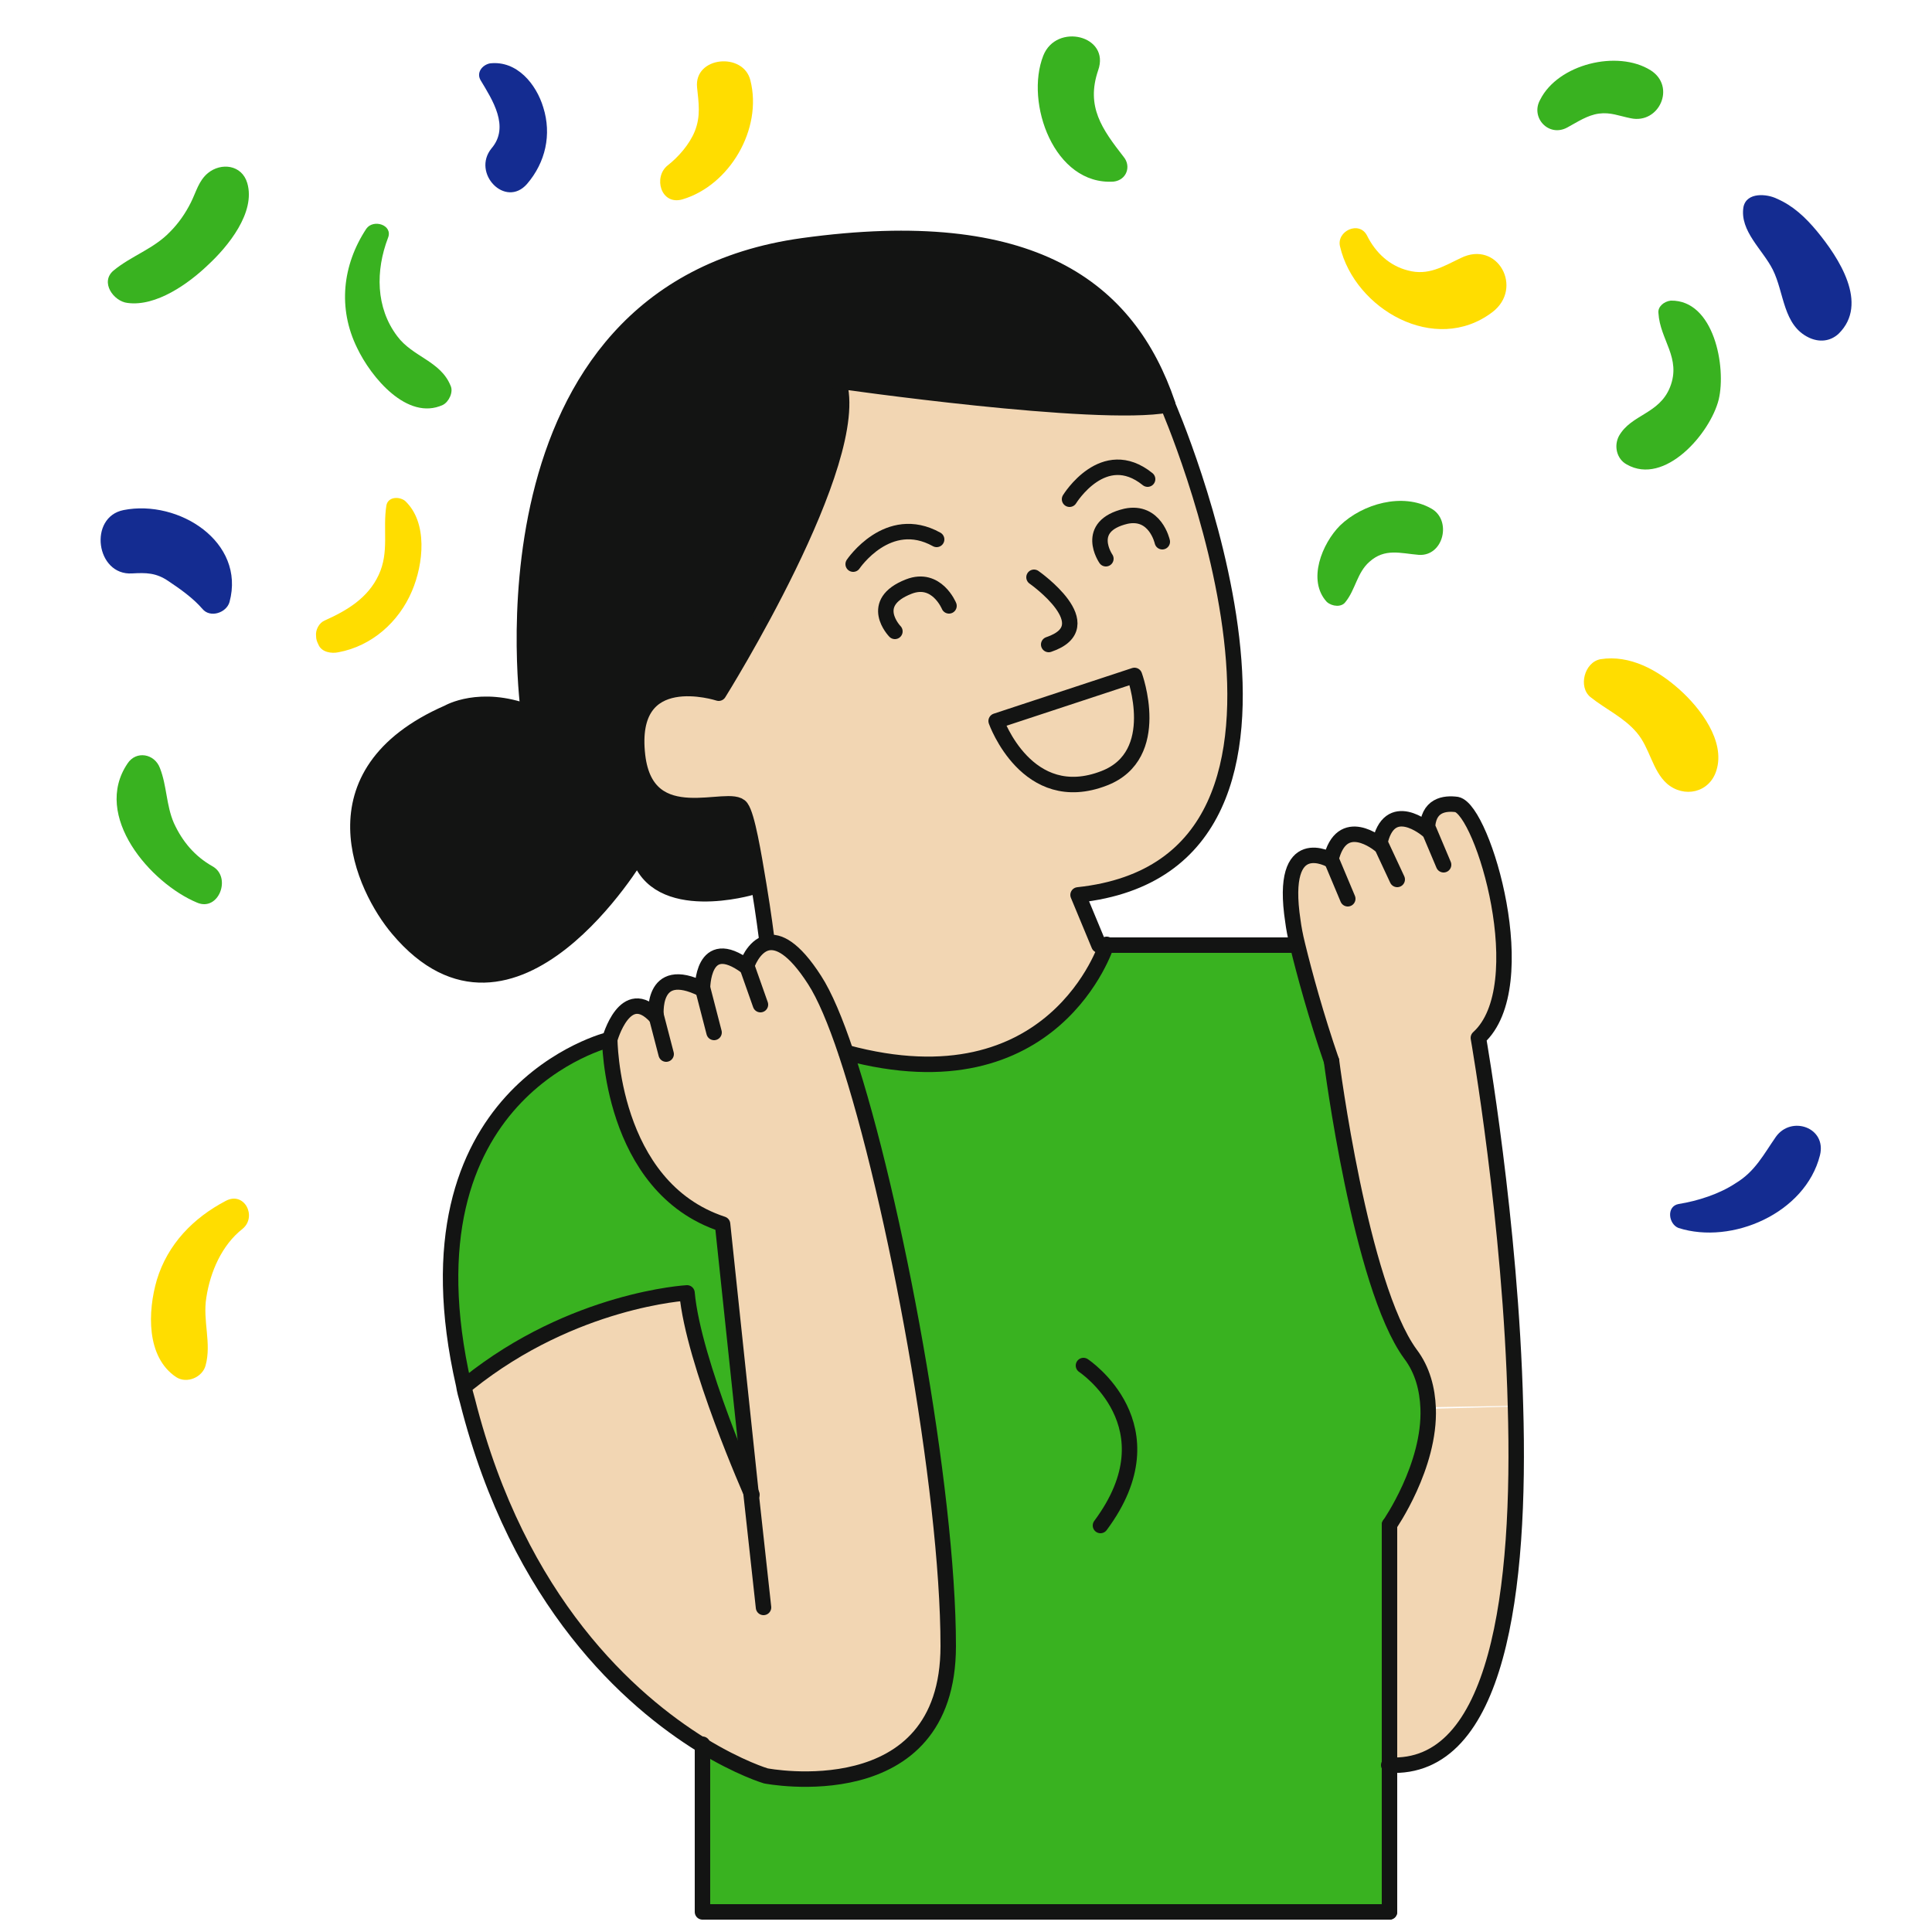 <?xml version="1.0" encoding="utf-8"?>
<!-- Generator: Adobe Illustrator 25.2.1, SVG Export Plug-In . SVG Version: 6.00 Build 0)  -->
<svg version="1.1" id="Capa_1" xmlns="http://www.w3.org/2000/svg" xmlns:xlink="http://www.w3.org/1999/xlink" x="0px" y="0px"
	 viewBox="0 0 250 250" style="enable-background:new 0 0 250 250;" xml:space="preserve">
<style type="text/css">
	.st0{display:none;}
	.st1{fill:#FFDD00;}
	.st2{fill:#39B220;}
	.st3{fill:#142C91;}
	.st4{fill:#F2D6B3;}
	.st5{fill:#131413;}
	.st6{fill:none;stroke:#131413;stroke-width:2;stroke-linecap:round;stroke-linejoin:round;stroke-miterlimit:10;}
</style>
<g>
	<g id="ciudad_desktop">
	</g>
	<g id="espacio" class="st0">
	</g>
	<g id="coloración_mobile">
	</g>
	<g id="trazado_mobile">
	</g>
	<g id="coloración_desktop">
	</g>
	<g>
		<g>
			<path class="st1" d="M50,65.4c-0.5,3.1,0.4,6-1,9c-1.4,3-4.1,4.6-7,5.9c-0.7,0.3-1.2,1.2-1.1,2c0,0.4,0.1,0.7,0.3,1.1
				c0.4,1,1.7,1.2,2.6,1c4.3-0.8,7.8-3.9,9.5-7.9c1.5-3.5,2.1-8.9-0.9-11.7C51.6,64.2,50.2,64.3,50,65.4L50,65.4z"/>
		</g>
		<g>
			<path class="st2" d="M47.4,29.6c-3.1,4.7-3.7,10.3-1.2,15.4c1.8,3.8,6.5,9.5,11.1,7.4c0.8-0.4,1.4-1.7,1-2.5
				c-1.3-3.2-4.9-3.7-6.9-6.4c-2.8-3.7-2.8-8.5-1.2-12.7C50.9,29.1,48.3,28.3,47.4,29.6L47.4,29.6z"/>
		</g>
		<g>
			<path class="st2" d="M214.6,40.5c0.2,3.5,3,5.8,1.5,9.6c-1.4,3.5-5,3.5-6.6,6.3c-0.7,1.3-0.3,3,1,3.7c4.9,2.8,10.8-4,11.9-8.4
				c1-4.2-0.6-12.9-6.2-12.8C215.3,39,214.5,39.7,214.6,40.5L214.6,40.5z"/>
		</g>
		<g>
			<path class="st2" d="M174.1,77.9c1.3-1.6,1.5-3.8,3.1-5.2c2-1.8,4-1.1,6.4-0.9c3.2,0.2,4.3-4.5,1.6-6c-3.7-2.1-8.9-0.6-11.8,2.2
				c-2.3,2.3-4.3,7.1-1.7,9.9C172.4,78.5,173.6,78.6,174.1,77.9L174.1,77.9z"/>
		</g>
		<g>
			<path class="st1" d="M173.4,31.9c1.9,8.1,12.3,14.1,19.7,8.5c4.1-3.1,0.7-9.4-4.1-7c-2.3,1.1-4.2,2.3-6.8,1.6
				c-2.4-0.6-4.2-2.3-5.3-4.5C175.9,28.5,172.9,29.9,173.4,31.9L173.4,31.9z"/>
		</g>
		<g>
			<path class="st2" d="M145.4,20.3c-2.8-3.6-4.9-6.5-3.3-11.2c1.6-4.5-5.4-6.2-7.1-1.9c-2.4,6.1,1.4,16.8,9.1,16.3
				C145.8,23.3,146.4,21.5,145.4,20.3L145.4,20.3z"/>
		</g>
		<g>
			<path class="st3" d="M62.2,10.4c1.5,2.5,3.8,6,1.4,8.8c-2.6,3.2,1.8,7.8,4.6,4.6c2.4-2.8,3.2-6.4,2.1-9.9c-0.9-3-3.4-6.1-6.9-5.7
				C62.4,8.4,61.6,9.4,62.2,10.4L62.2,10.4z"/>
		</g>
		<g>
			<path class="st1" d="M88.3,25.8c6.1-1.8,10.4-9.1,8.8-15.4c-0.9-3.7-7.3-3.1-6.9,0.9c0.2,2,0.5,3.7-0.3,5.7
				c-0.7,1.7-2.1,3.3-3.5,4.4C84.5,22.9,85.5,26.6,88.3,25.8L88.3,25.8z"/>
		</g>
		<g>
			<path class="st1" d="M205.8,90.2c2,1.6,4.3,2.6,6,4.6c1.7,2,2,4.9,3.9,6.6c2.2,1.9,5.5,1.2,6.4-1.7c1.2-3.8-2.1-8.1-4.8-10.5
				c-2.8-2.5-6.4-4.5-10.2-3.9C205,85.7,204.2,88.9,205.8,90.2L205.8,90.2z"/>
		</g>
		<g>
			<path class="st3" d="M29.7,77.9C31.8,70.1,23.1,64.6,16,66c-4.6,0.9-3.6,8.5,1.1,8.2c1.8-0.1,3.1-0.1,4.7,1
				c1.5,1,3.2,2.2,4.4,3.6C27.2,80,29.3,79.3,29.7,77.9L29.7,77.9z"/>
		</g>
		<g>
			<path class="st2" d="M16.5,39.2c3.7,0.5,7.9-2.5,10.4-4.9c2.6-2.4,6.2-6.8,5.1-10.6c-0.7-2.4-3.4-2.7-5.1-1.3
				c-1.2,1-1.5,2.4-2.2,3.8c-0.7,1.4-1.6,2.7-2.7,3.8c-2.1,2.2-5,3.1-7.3,5C12.9,36.5,14.7,39,16.5,39.2L16.5,39.2z"/>
		</g>
		<g>
			<path class="st3" d="M217.2,158.9c6.9,2.2,16.4-1.9,18.3-9.4c0.9-3.6-3.7-5.2-5.7-2.4c-1.6,2.3-2.7,4.5-5.2,6
				c-2.1,1.4-4.9,2.3-7.4,2.7C215.6,156.1,215.9,158.4,217.2,158.9L217.2,158.9z"/>
		</g>
		<g>
			<path class="st1" d="M29.2,155.4c-4.2,2.2-7.5,5.6-8.9,10.2c-1.2,4.1-1.4,10,2.5,12.6c1.4,0.9,3.4,0,3.8-1.5
				c0.8-2.9-0.4-5.8,0.1-8.8c0.5-3.3,2-6.8,4.7-8.9C33.3,157.4,31.6,154.1,29.2,155.4L29.2,155.4z"/>
		</g>
		<g>
			<path class="st2" d="M27.5,112.1c-2.3-1.3-3.9-3.2-5-5.6c-1-2.3-0.9-4.8-1.8-7.1c-0.7-1.9-3.1-2.3-4.2-0.6c-4.6,6.8,3,15.5,9,18
				C28.3,118,30,113.5,27.5,112.1L27.5,112.1z"/>
		</g>
		<g>
			<path class="st2" d="M202.8,16.5c1.3-0.7,2.6-1.6,4.1-1.8c1.5-0.2,2.6,0.3,4.1,0.6c3.7,0.8,5.9-4.1,2.6-6.2
				c-4.3-2.7-12-0.8-14.3,3.8C198,15.2,200.4,17.8,202.8,16.5L202.8,16.5z"/>
		</g>
		<g>
			<path class="st3" d="M225.6,26.8c-0.5,3.1,2.5,5.5,3.8,8.1c1.5,3,1.3,7.2,4.7,8.8c1.3,0.6,2.7,0.5,3.8-0.5c4-3.9,0-9.9-2.8-13.3
				c-1.5-1.8-3.1-3.3-5.2-4.2C228.7,25.1,226,24.8,225.6,26.8L225.6,26.8z"/>
		</g>
	</g>
	<g id="XMLID_1_">
		<g>
			<path class="st4" d="M196.2,182c0.7,23.8-2.2,47.3-16.4,46.5v-31.1c0,0,5.3-7.6,5-15.1L196.2,182z"/>
			<path class="st4" d="M172.3,111.3c1.4-6.1,6.3-2,6.3-2c1.2-6.2,6.2-1.9,6.2-1.9c0-3.3,2.3-3.5,3.8-3.3
				c3.4,0.7,10.2,23.5,2.8,30.2c0,0,4.2,23.9,4.8,47.6l-11.4,0.2c-0.1-2.4-0.7-4.9-2.3-7c-6.5-8.9-10.2-37.9-10.2-37.9
				c-2-5.8-3.5-11.3-4.4-15c-0.3-1.2-0.5-2.3-0.6-3.1C165.7,107.4,172.3,111.3,172.3,111.3z"/>
			<path class="st2" d="M184.9,182.1c0.2,7.5-5,15.1-5,15.1v31.1v19h-89v-21.8c4.9,3,8.3,4,8.3,4s23.6,4.6,23.6-16.8
				c0-20.3-6.9-57.8-13.2-76.7c27,7.3,33.7-14,33.7-14h24.7l0.1,0h0c0.8,3.7,2.3,9.3,4.4,15c0,0,3.7,29,10.2,37.9
				C184.1,177.3,184.8,179.7,184.9,182.1z"/>
			<path class="st4" d="M151.2,52.3c0,0,25.9,59.4-11.6,63.4l2.7,6.5h0.9c0,0-6.7,21.3-33.7,14c-1.4-4.2-2.8-7.5-4.1-9.5
				c-2.7-4.2-4.7-5.1-6.1-4.8l-0.2-0.6h0c0,0-0.4-3.2-1-6.8c-0.7-4.2-1.5-9-2.3-10.1c-1.4-2-12.2,3.5-13.4-6.7
				c-1.4-12,10.5-8.1,10.5-8.1s18.9-30.2,15.5-40.4C108.6,49.3,142,54,151.2,52.3z M142.9,100.7c7.7-3,3.9-13.3,3.9-13.3l-17.9,5.9
				C128.9,93.3,132.9,104.6,142.9,100.7z"/>
			<path class="st4" d="M146.8,87.4c0,0,3.8,10.3-3.9,13.3c-10,3.9-14-7.4-14-7.4L146.8,87.4z"/>
			<path class="st5" d="M151.2,52.3c-9.2,1.7-42.6-3.1-42.6-3.1C112,59.5,93,89.6,93,89.6s-11.9-3.8-10.5,8.1
				c1.2,10.2,12,4.7,13.4,6.7c0.7,1.1,1.6,5.9,2.3,10.1l-0.9,0.2c0,0-12.4,3.7-14.7-4.3c0,0-16.2,27.4-31.1,9.7
				c-4.4-5.2-11.6-20.1,6.5-28c0,0,4.1-2.4,10.4,0c0,0-7.8-54.4,35.5-60.4C133.6,27.8,146,37.4,151.2,52.3z"/>
			<path class="st4" d="M96.6,124.9c0,0,0.8-2.6,2.7-3c1.4-0.3,3.4,0.6,6.1,4.8c1.3,2,2.7,5.3,4.1,9.5c6.3,18.9,13.2,56.4,13.2,76.7
				c0,21.4-23.6,16.8-23.6,16.8s-3.4-1-8.3-4c-9.2-5.7-23.7-18.4-30.3-44.5c-0.2-0.7-0.4-1.4-0.5-2.1l0.5-0.1
				c13.6-10.9,28.3-11.7,28.3-11.7c0.9,9,8.4,26.1,8.4,26.1l-3.7-35c-14.6-4.8-14.6-24-14.6-24s2-7.3,6-2.9c0,0-0.8-7,6-3.6
				C90.9,127.8,90.8,120.7,96.6,124.9z"/>
			<path class="st2" d="M93.5,158.4l3.7,35c0,0-7.6-17.1-8.4-26.1c0,0-14.7,0.8-28.3,11.7l-0.5,0.1c-8.7-38.1,18.9-44.7,18.9-44.7
				S78.9,153.6,93.5,158.4z"/>
		</g>
		<g>
			<path class="st6" d="M179.8,197.3c0,0,5.3-7.6,5-15.1c-0.1-2.4-0.7-4.9-2.3-7c-6.5-8.9-10.2-37.9-10.2-37.9"/>
			<path class="st6" d="M99.2,121.4c0,0-0.4-3.2-1-6.8c-0.7-4.2-1.5-9-2.3-10.1c-1.4-2-12.2,3.5-13.4-6.7c-1.4-12,10.5-8.1,10.5-8.1
				s18.9-30.2,15.5-40.4c0,0,33.4,4.8,42.6,3.1c0,0,25.9,59.4-11.6,63.4l2.7,6.5h0.9h24.7"/>
			<path class="st6" d="M143.2,122.2c0,0-6.7,21.3-33.7,14"/>
			<path class="st6" d="M99.3,122c1.4-0.3,3.4,0.6,6.1,4.8c1.3,2,2.7,5.3,4.1,9.5c6.3,18.9,13.2,56.4,13.2,76.7
				c0,21.4-23.6,16.8-23.6,16.8s-3.4-1-8.3-4c-9.2-5.7-23.7-18.4-30.3-44.5c-0.2-0.7-0.4-1.4-0.5-2.1c-8.7-38.1,18.9-44.7,18.9-44.7
				s2-7.3,6-2.9c0,0-0.8-7,6-3.6c0,0-0.1-7.2,5.7-2.9C96.6,124.9,97.5,122.4,99.3,122z"/>
			<path class="st6" d="M78.9,134.4c0,0,0,19.2,14.6,24l3.7,35l1.6,14.6"/>
			<path class="st6" d="M172.3,137.3c-2-5.8-3.5-11.3-4.4-15c-0.3-1.2-0.5-2.3-0.6-3.1c-1.8-11.8,4.9-7.9,4.9-7.9
				c1.4-6.1,6.3-2,6.3-2c1.2-6.2,6.2-1.9,6.2-1.9c0-3.3,2.3-3.5,3.8-3.3c3.4,0.7,10.2,23.5,2.8,30.2c0,0,4.2,23.9,4.8,47.6
				c0.7,23.8-2.2,47.3-16.4,46.5"/>
			<path class="st6" d="M97.3,193.4c0,0-7.6-17.1-8.4-26.1c0,0-14.7,0.8-28.3,11.7"/>
			<path class="st6" d="M140.2,176.7c0,0,11.8,7.8,2.2,20.7"/>
			<polyline class="st6" points="90.9,225.7 90.9,247.4 179.8,247.4 			"/>
			<path class="st6" d="M97.3,114.8c0,0-12.4,3.7-14.7-4.3c0,0-16.2,27.4-31.1,9.7c-4.4-5.2-11.6-20.1,6.5-28c0,0,4.1-2.4,10.4,0
				c0,0-7.8-54.4,35.5-60.4c29.7-4.1,42.1,5.5,47.2,20.5"/>
			<path class="st6" d="M115.8,81.7c0,0-3.6-3.7,1.8-5.8c3.6-1.4,5.2,2.5,5.2,2.5"/>
			<path class="st6" d="M143.1,72.3c0,0-2.9-4.2,2.6-5.5c3.8-0.8,4.7,3.3,4.7,3.3"/>
			<path class="st6" d="M110.4,73c0,0,4.5-6.7,10.8-3.2"/>
			<path class="st6" d="M138.4,64.6c0,0,4.4-7.2,10.1-2.6"/>
			<path class="st6" d="M133.8,74.7c0,0,9,6.3,1.9,8.7"/>
			<path class="st6" d="M128.9,93.3l17.9-5.9c0,0,3.8,10.3-3.9,13.3C132.9,104.6,128.9,93.3,128.9,93.3z"/>
			<polyline class="st6" points="179.8,197.3 179.8,228.4 179.8,247.4 			"/>
			<line class="st6" x1="84.9" y1="131.4" x2="86.2" y2="136.4"/>
			<line class="st6" x1="90.9" y1="127.8" x2="92.4" y2="133.6"/>
			<line class="st6" x1="96.6" y1="124.9" x2="98.4" y2="130"/>
			<line class="st6" x1="172.3" y1="111.3" x2="174.4" y2="116.3"/>
			<line class="st6" x1="178.7" y1="109.3" x2="180.8" y2="113.8"/>
			<line class="st6" x1="184.9" y1="107.4" x2="186.8" y2="111.9"/>
		</g>
	</g>
</g>
</svg>
